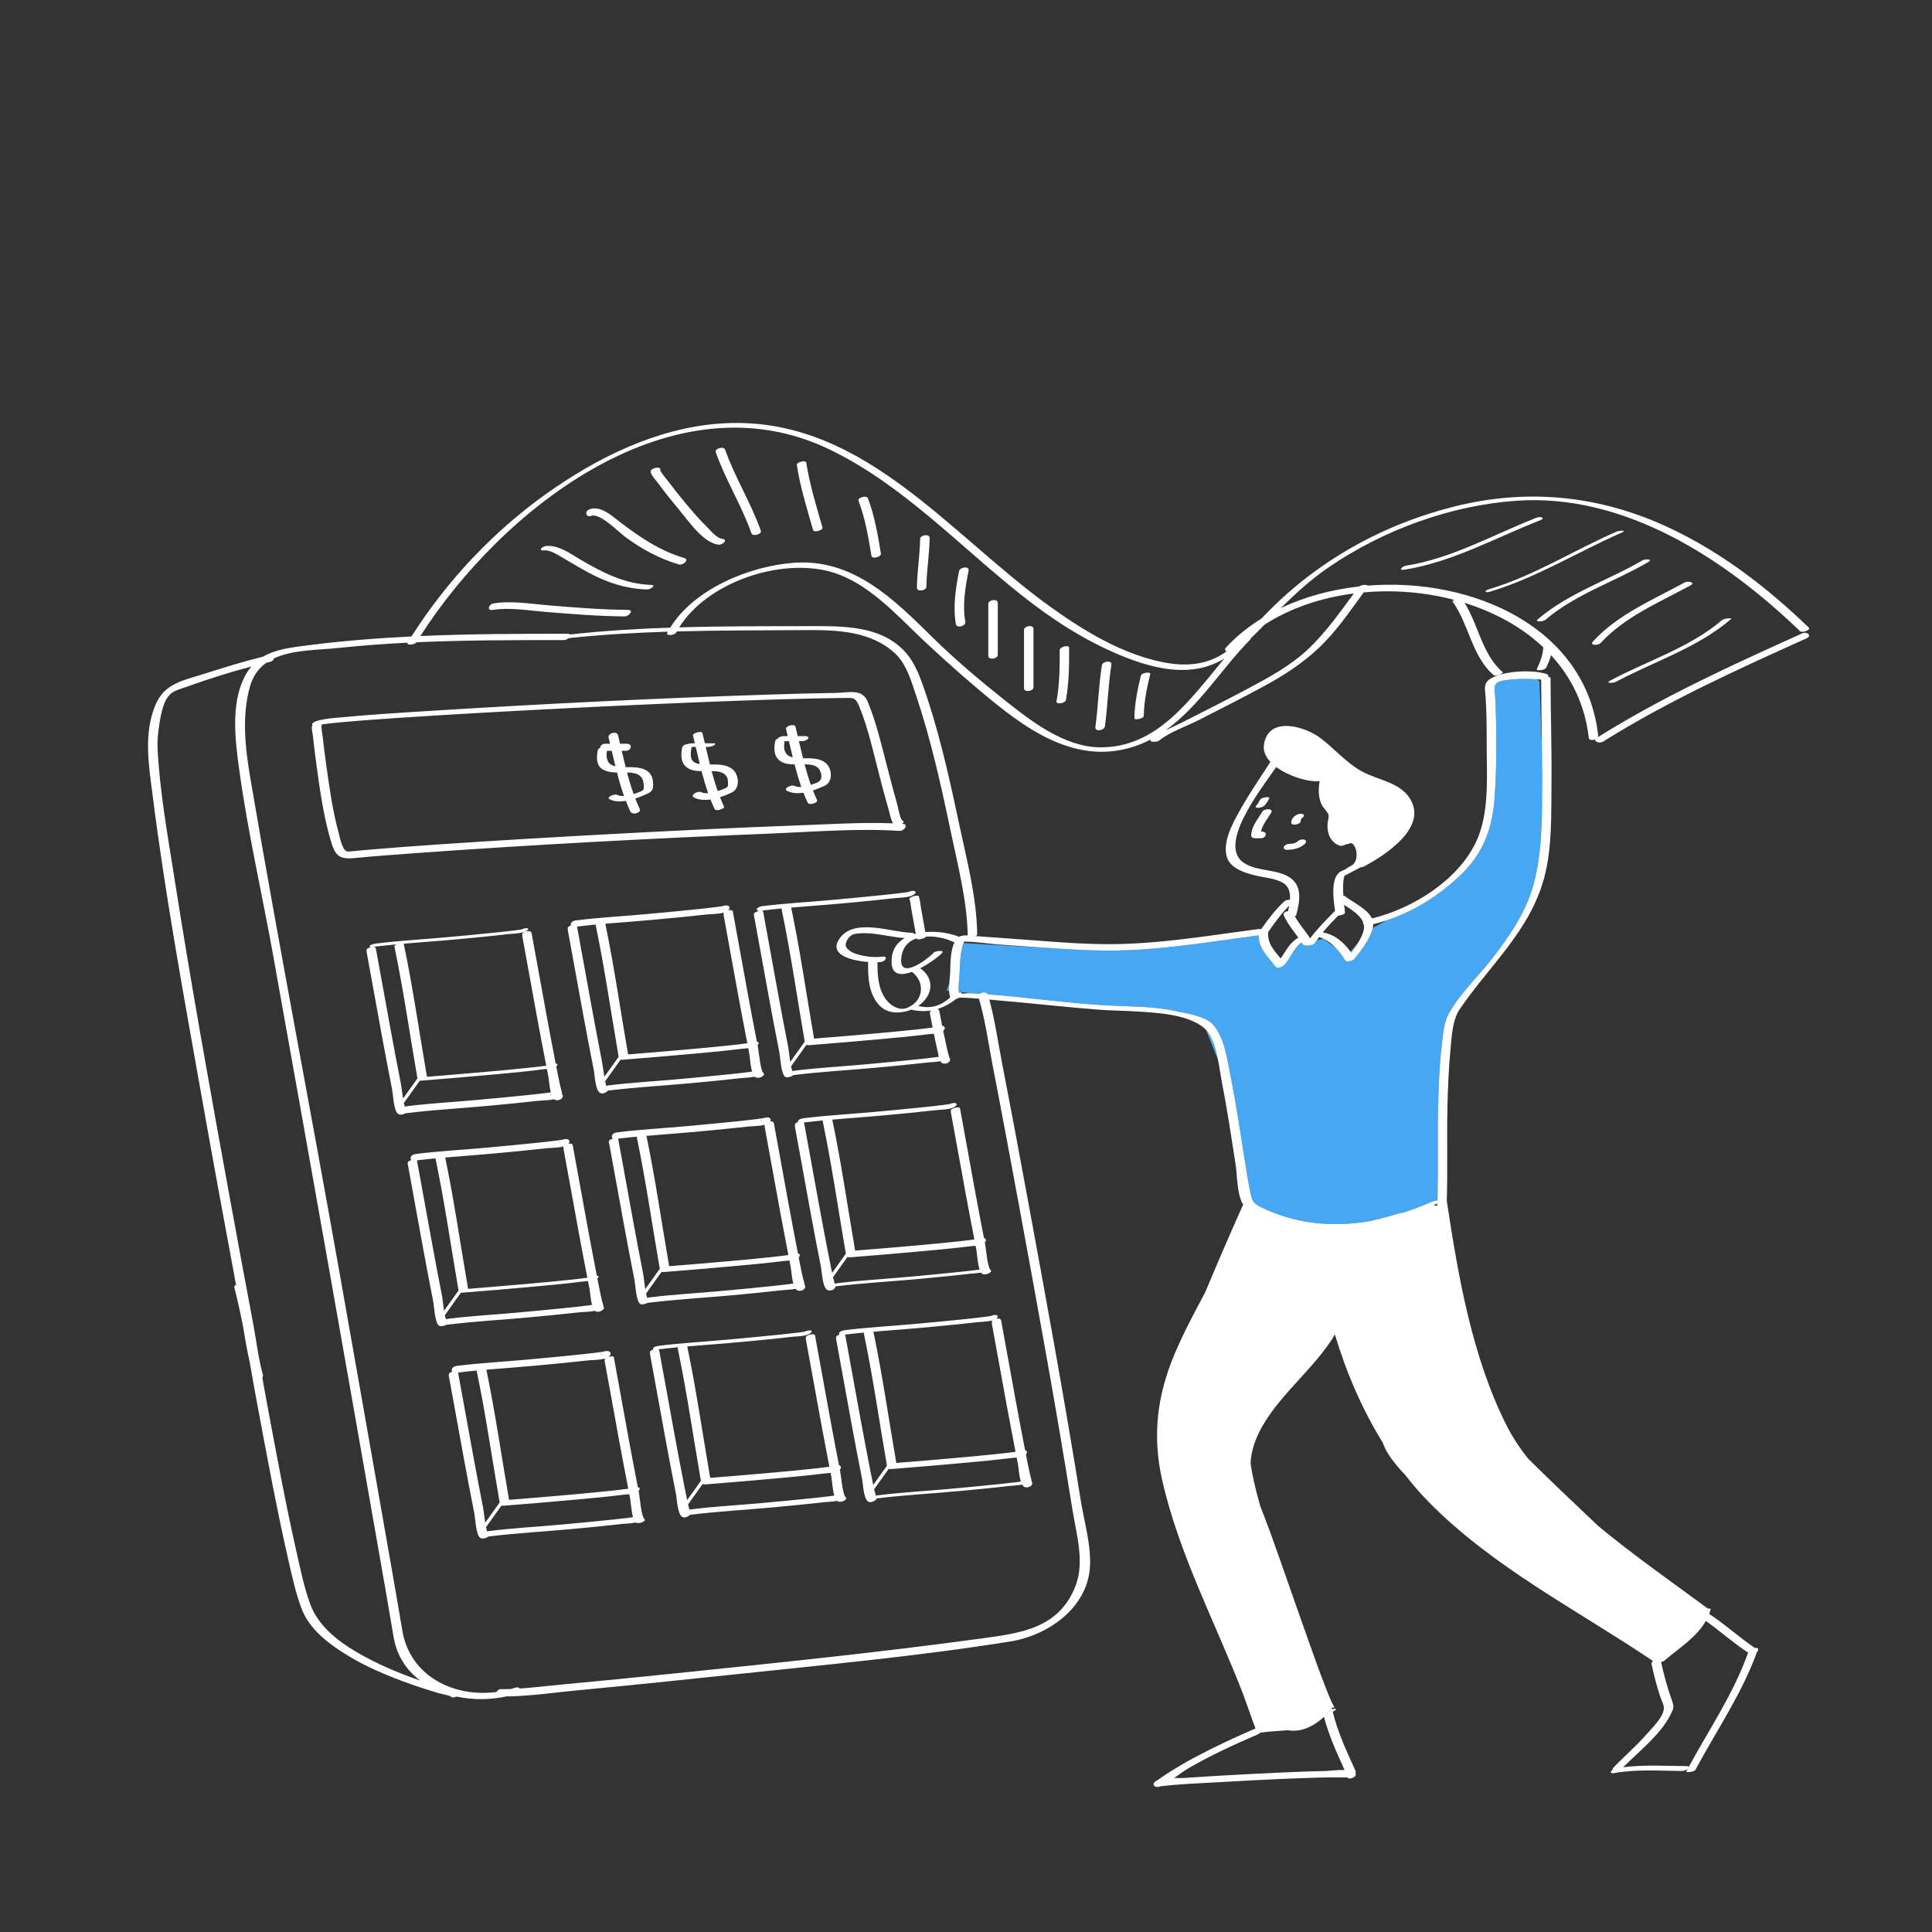<svg xmlns="http://www.w3.org/2000/svg" xmlns:xlink="http://www.w3.org/1999/xlink" id="Layer_1" x="0px" y="0px" width="595.28px" height="595.28px" viewBox="0 0 595.28 595.28" xml:space="preserve"><rect x="0" y="0" width="595.28" height="595.28" fill="#333333" stroke="none"/><path id="color_x5F_2" fill="#46a7f4" d="M441.393,371.275c0.319,0.032,0.958-0.178,1.485-0.443c0,0.011,0,0.022-0.001,0.034 c-0.296,0.119-0.681,0.273-1.128,0.45C441.647,371.303,441.532,371.29,441.393,371.275z M371.561,317.28l3.76,9.401 C374.605,323.061,373.533,319.368,371.561,317.28z M295.444,305.61l4.717,0.496c0.585,0.032,1.171,0.071,1.756,0.108 c0.701-0.561,2.029-0.649,2.43,0.151c12.829,0.956,25.592,2.919,38.442,3.502c6.48,0.294,13.044,0.263,19.418,1.65 c3.447,0.75,9.393,1.534,11.762,4.415c3.481,4.235,4.297,11.215,5.327,16.39c1.645,8.267,2.878,16.604,4.195,24.927 c0.515,3.25,0.997,6.518,1.681,9.738c0.434,2.045,0.598,2.99,1.541,3.825c0.208,0.057,0.352,0.16,0.397,0.313 c0.489,0.348,1.135,0.698,2.03,1.125c10.381,4.952,21.811,5.942,32.954,3.994c4.914-1.104,8.903-2.362,8.903-2.362l1.688-0.355 c2.357-0.776,4.685-1.635,6.979-2.599c1-0.42,2.116-1.04,3.239-1.049c0.26-9.616-0.054-19.251,0.203-28.869 c0.164-6.121,0.362-12.272,1.063-18.359c0.386-3.357,0.573-7.462,2.281-10.469c3.552-6.255,9.266-11.59,13.652-17.277 c5.235-6.788,10.208-14.169,12.451-22.552c2.747-10.265,2.588-21.465,2.599-32.028c0.003-3.188-0.026-6.375-0.063-9.563 l-0.755-20.885c0,0-0.005-0.004-0.772-0.579c-0.071-0.005-0.144-0.011-0.228-0.015c-0.709-0.039-1.418-0.075-2.128-0.084 c-2.263-0.031-4.563-0.012-6.81,0.304c-2.314,0.326-4.067,0.489-3.862,3.049c0.103,1.283,0.178,2.568,0.232,3.854 c0.405,9.687,0.412,19.468-0.24,29.144c-0.646,9.578-3.381,17.254-10.525,24.092c-6.44,6.165-14.244,11.122-22.744,13.937 c-1.76,0.943-3.279,1.749-4.287,2.281c-0.699,3.423-3.646,7.089-5.683,9.625c-0.374,0.465-2.364,1.153-2.764,0.484 c-0.812-1.356-1.803-2.725-2.959-3.923l-3.897-2.834l-1.924,0.481c-0.228,0.322-0.458,0.643-0.674,0.973 c-0.433,0.66-2.675,0.827-2.858,0.574c-0.397,0.003-0.747-0.109-0.909-0.39c-0.06-0.104-0.127-0.202-0.189-0.305h-0.322 c-2.28,1.703-3.254,5.025-5.312,6.985c-0.482,0.459-1.997,1.01-2.515,0.301c-2.34-3.203-5.214-5.554-5.153-9.655 c-0.102,0.031-0.207,0.058-0.317,0.072c-14.346,1.892-28.736,4.333-43.234,4.617c-7.64,0.149-15.264-0.405-22.883-0.905 c-0.042-0.003-0.083-0.006-0.125-0.009C308.912,291.34,297,290.546,297,290.546l-0.575,1.581c-0.614,2.467-0.664,5.192-0.757,7.636 C295.607,301.337,295.162,303.806,295.444,305.61z M418.641,290.177l-2.531,3.037c0.079,0.108,0.155,0.219,0.232,0.328 C417.109,292.534,417.937,291.369,418.641,290.177z M292.424,305.292c-0.032-0.755,0.003-1.556,0.066-2.345l-0.824,2.265 L292.424,305.292z"></path><path id="color_x5F_1" d="M391.685,250.395c-1.122,1.899-2.703,3.649-3.136,5.831c0.076,0,0.152,0,0.229,0 c1.97,0,1.351,2.046-0.277,2.046c-0.556,0-1.111,0-1.667,0c-0.596,0-1.357-0.149-1.326-0.902c0.117-2.837,2.042-4.935,3.418-7.267 C389.545,249.052,392.494,249.024,391.685,250.395z M401.835,258.707c-0.698-0.192-1.532,0.059-2.049,0.549 c-0.63,0.599-1.434,0.721-2.28,0.73c-0.681,0.007-1.527,0.189-1.9,0.836c-0.337,0.584,0.285,1.028,0.831,1.022 c2.113-0.023,4.141-0.438,5.72-1.936C402.627,259.462,402.437,258.873,401.835,258.707z M399.112,254.071 c0.448-0.055,1.622-0.376,1.643-0.999c0.016-0.476,0.159-0.88,0.454-1.042c0.419-0.23,0.854-0.859,0.247-1.159 c-0.641-0.317-1.474-0.056-2.054,0.264c-0.85,0.468-1.513,1.294-1.546,2.291C397.833,254.077,398.617,254.131,399.112,254.071z  M387.694,248.894c0.641-0.035,1.468-0.238,1.932-0.718c0.615-0.635,1.053-1.378,1.446-2.163c0.26-0.518-1.021-0.396-1.183-0.369 c-0.533,0.088-1.415,0.301-1.685,0.841c-0.338,0.675-0.692,1.291-1.221,1.837C386.513,248.808,387.391,248.91,387.694,248.894z  M131.293,219.108c35.295-2.216,70.639-3.971,105.986-5.107c6.802-0.219,13.605-0.419,20.411-0.511 c3.825-0.052,7.962-1.404,9.658,2.683c2.744,6.617,4.335,13.776,6.156,20.685c0.97,3.68,1.91,7.371,2.959,11.029 c0.227,0.791,0.864,4.639,1.66,5.004c0.524,0.241,0.292,0.615-0.201,0.922c0.068,0.004,0.136,0.005,0.203,0.01 c1.959,0.126,0.475,2.275-0.983,2.182c-12.921-0.831-26.155,0.283-39.067,0.803c-36.82,1.483-73.647,3.425-110.402,6.084 c-6.128,0.443-12.259,0.896-18.375,1.48c-4.833,0.461-5.999-0.638-7.41-5.44c-2.15-7.319-3.25-14.982-4.28-22.526 c-0.442-3.23-0.862-6.466-1.199-9.709c-0.089-0.858-0.562-2.467-0.166-3.304c0.001-0.002,0.002-0.003,0.003-0.005 c-0.771-1.708,7.895-2.273,8.492-2.329C113.574,220.226,122.437,219.664,131.293,219.108z M174.571,218.228 c-17.195,0.867-34.389,1.793-51.567,2.952c-5.726,0.386-11.453,0.78-17.168,1.298c-1.841,0.167-3.685,0.334-5.52,0.568 c-0.397,0.051-0.794,0.109-1.191,0.169c0.026,0.157,0.002,0.339-0.099,0.553c-0.063,0.132,0.38,3.094,0.475,3.908 c0.341,2.962,0.714,5.921,1.133,8.873c0.958,6.75,1.919,13.609,3.748,20.189c0.414,1.488,1.122,5.829,3.013,5.639 c2.375-0.239,4.752-0.454,7.13-0.654c6.924-0.582,13.855-1.083,20.788-1.554c18.535-1.261,37.082-2.342,55.633-3.325 c18.402-0.975,36.811-1.877,55.227-2.541c9.606-0.347,19.376-1.008,29.016-0.62c-0.702-1.009-1-2.88-1.246-3.72 c-1.013-3.461-1.92-6.952-2.838-10.439c-1.933-7.338-3.528-15.037-6.443-22.066c-1.148-2.767-2.006-2.424-4.881-2.4 c-2.756,0.023-5.512,0.067-8.268,0.126c-7.376,0.158-14.751,0.388-22.125,0.651C211.109,216.486,192.837,217.307,174.571,218.228z  M149.877,340.773c-8.173,0.757-16.427,1.19-24.573,2.202c-0.147,0.031-0.295,0.049-0.436,0.049 c-0.658,0.439-1.665,0.574-2.265,0.149c-1.302-0.921-1.514-6.128-1.789-7.511c-1.151-5.795-2.237-11.603-3.313-17.413 c-1.559-8.426-3.033-16.869-4.605-25.293c0.064,0.006,0.128,0.013,0.191,0.019c-0.284-0.265-0.196-0.651,0.688-0.993c0,0,0,0,0,0 c0.13-0.051,0.384-0.126,0.667-0.179c-0.333,0.009-0.574-0.039-0.588-0.168c0,0,0-0.001,0-0.002 c-0.065-0.592,1.736-0.873,2.091-0.917c7.227-0.902,14.55-1.282,21.802-1.948c5.147-0.473,10.294-0.948,15.434-1.488 c1.78-0.187,3.561-0.373,5.336-0.596c0.62-0.078,1.244-0.147,1.861-0.249c0.105-0.018,0.193-0.031,0.266-0.043 c0.724-0.334,1.753-0.583,2.028-0.288c0.009,0.01,0.018,0.02,0.027,0.029c0.087,0.05,0.105,0.118,0.055,0.205 c-1.105,1.359-4.559,1.292-6.079,1.472c-5.124,0.605-10.262,1.09-15.398,1.57c-5.618,0.526-11.271,0.906-16.907,1.395 c0.022,0.025,0.041,0.052,0.047,0.084c2.832,13.528,4.772,27.299,7.145,40.917c0.145-0.01,0.33-0.023,0.574-0.043 c1.429-0.115,2.858-0.23,4.288-0.348c4.238-0.348,8.475-0.705,12.711-1.081c4.495-0.399,8.991-0.803,13.479-1.281 c1.827-0.194,3.658-0.376,5.477-0.639c0.071-0.01,0.141-0.023,0.211-0.034c-0.899-4.599-1.77-9.203-2.624-13.81 c-1.621-8.745-3.151-17.507-4.782-26.25c0.05,0.011,0.1,0.021,0.15,0.032c-0.305-0.39-0.218-0.907,0.664-1.248c0,0,0,0,0,0 c0.549-0.212,1.917-0.455,2.083,0.44c1.512,8.105,2.928,16.229,4.428,24.336c0.979,5.288,1.964,10.576,2.998,15.854 c0.158,0.028,0.329,0.061,0.456,0.159c0.09,0.059,0.111,0.137,0.063,0.232c-0.04,0.177-0.17,0.329-0.354,0.463 c0.014,0.07,0.027,0.14,0.041,0.21c0.405,2.051,0.806,4.103,1.259,6.144c0.131,0.59,0.773,2.481,0.386,2.208 c-0.003,0-0.007,0.001-0.011,0.002c0.385,0.225,0.536,0.629,0.119,1.2c-0.007,0.01-0.014,0.019-0.021,0.028 c-0.455,0.622-1.692,0.864-2.328,0.415c-0.032-0.023-0.06-0.056-0.091-0.083c-1.595,0.406-3.666,0.36-4.759,0.483 C160.619,339.77,155.248,340.276,149.877,340.773z M159.935,287.058c-0.082-0.088-0.008-0.21,0.152-0.339 C159.92,286.823,159.825,286.94,159.935,287.058z M169.85,337.083c-0.007-0.023-0.015-0.044-0.022-0.067 c-0.158,0.226-0.185,0.515,0.151,0.875C169.723,337.615,169.712,337.334,169.85,337.083z M123.571,334.173 c0.143,0.717,0.332,2.575,0.615,4.314l4.434-6.208c-2.349-13.529-4.286-27.205-7.098-40.643c-0.05-0.241,0.282-0.483,0.736-0.67 c-2.364,0.218-4.724,0.461-7.076,0.749c-0.061,0.012-0.121,0.023-0.182,0.033c0.389-0.002,0.732,0.096,0.795,0.434 c1.571,8.424,3.043,16.867,4.605,25.293C121.433,323.044,122.467,328.616,123.571,334.173z M147.23,338.886 c5.146-0.472,10.294-0.947,15.434-1.488c1.954-0.206,3.909-0.408,5.857-0.662c0.395-0.052,0.79-0.108,1.184-0.166 c-0.437-1.729-0.56-3.92-0.753-4.887c-0.155-0.772-0.299-1.547-0.452-2.32c-0.806,0.102-1.525,0.15-1.818,0.188 c-4.681,0.612-9.387,1.042-14.088,1.473c-7.685,0.705-15.374,1.356-23.067,1.962c-0.039,0.003-0.11,0.01-0.195,0.013l-4.894,6.852 c0.093,0.434,0.194,0.83,0.304,1.168c0.22-0.093,0.456-0.157,0.686-0.186C132.655,339.932,139.979,339.552,147.23,338.886z  M162.501,405.945c-8.125,0.753-16.329,1.188-24.429,2.186c-0.198,0.05-0.397,0.076-0.586,0.078 c-0.667,0.364-1.773,0.565-2.231,0.241c-1.287-0.911-1.5-6.079-1.773-7.454c-1.151-5.795-2.237-11.603-3.313-17.413 c-1.559-8.426-3.033-16.869-4.605-25.293c0.067,0,0.134,0,0.201-0.001c-0.234-0.163-0.119-0.435,0.734-0.765c0,0,0,0,0,0 c0.051-0.02,0.161-0.055,0.29-0.092c-0.144-0.108-0.244-0.258-0.267-0.464c0-0.001,0-0.001,0-0.002 c-0.097-0.879,0.853-1.313,1.589-1.405c7.227-0.902,14.55-1.282,21.802-1.948c5.146-0.472,10.294-0.947,15.434-1.488 c1.954-0.206,3.909-0.408,5.857-0.662c0.566-0.074,1.133-0.145,1.696-0.237c0.27-0.044,0.406-0.067,0.464-0.073 c0.667-0.272,1.52-0.311,1.935,0.134c0.009,0.01,0.018,0.02,0.027,0.029c0.288,0.309,0.094,0.751-0.125,1.021 c-0.02,0.024-0.046,0.044-0.067,0.067c0.566-0.095,1.23-0.078,1.327,0.44c1.571,8.424,3.043,16.867,4.605,25.293 c0.921,4.97,1.851,9.938,2.823,14.898c0.157,0.028,0.327,0.062,0.453,0.159c0.09,0.059,0.11,0.135,0.062,0.231 c-0.039,0.176-0.169,0.327-0.351,0.461c0.063,0.316,0.121,0.634,0.184,0.951c0.388,1.952,0.77,3.907,1.211,5.848 c0.131,0.577,0.783,2.193,0.314,1.862c-0.031,0.008-0.063,0.017-0.094,0.025c0.413,0.09,0.624,0.321,0.325,0.73 c-0.007,0.009-0.014,0.019-0.021,0.028c-0.445,0.608-1.802,1.166-2.502,0.67c-0.05-0.036-0.095-0.084-0.142-0.128 c-1.61,0.384-3.694,0.346-4.727,0.462C173.243,404.941,167.872,405.447,162.501,405.945z M182.561,402.514 c-0.004-0.011-0.007-0.022-0.011-0.033c-0.142,0.188-0.174,0.421,0.084,0.698C182.427,402.957,182.431,402.727,182.561,402.514z  M172.642,352.54c-0.372-0.398-0.18-0.814,0.241-1.122C172.511,351.646,172.156,352.02,172.642,352.54z M137.178,356.648 c2.78,13.383,4.707,26.997,7.053,40.462c0.145-0.01,0.331-0.023,0.574-0.043c1.429-0.114,2.859-0.23,4.288-0.348 c4.238-0.348,8.475-0.705,12.711-1.081c4.495-0.399,8.991-0.804,13.479-1.281c1.827-0.194,3.659-0.375,5.477-0.638 c0.071-0.01,0.141-0.023,0.211-0.034c-0.899-4.6-1.77-9.205-2.625-13.813c-1.621-8.745-3.151-17.507-4.782-26.25 c0.061,0.008,0.122,0.015,0.183,0.023c-0.12-0.122-0.173-0.263-0.135-0.413c-1.626,0.466-3.857,0.412-4.982,0.539 c-5.36,0.604-10.731,1.11-16.102,1.607C147.427,355.853,142.296,356.21,137.178,356.648z M136.238,399.506 c0.138,0.696,0.303,2.587,0.583,4.358l4.466-6.252c-2.349-13.53-4.286-27.206-7.098-40.644c-0.004-0.021,0.002-0.041,0.004-0.062 c-1.914,0.181-3.823,0.388-5.728,0.619c1.57,8.42,3.042,16.858,4.603,25.281C134.1,388.378,135.134,393.949,136.238,399.506z  M159.941,404.382c5.146-0.473,10.294-0.948,15.434-1.488c1.954-0.205,3.909-0.408,5.857-0.662c0.397-0.052,0.794-0.109,1.19-0.167 c-0.479-1.731-0.601-4.038-0.803-5.048c-0.155-0.773-0.3-1.549-0.452-2.322c-0.807,0.102-1.526,0.15-1.819,0.188 c-4.681,0.611-9.387,1.041-14.088,1.473c-7.685,0.705-15.374,1.355-23.067,1.962c-0.038,0.003-0.109,0.009-0.192,0.013l-4.929,6.9 c0.104,0.481,0.22,0.924,0.352,1.286c0.245-0.097,0.5-0.161,0.714-0.188C145.365,405.427,152.689,405.047,159.941,404.382z  M198.625,468.502c-0.007,0.009-0.014,0.019-0.021,0.028c-0.411,0.562-2.082,1.012-2.681,0.588c-0.005-0.004-0.01-0.011-0.015-0.015 c-1.38,0.319-3.001,0.316-4.03,0.435c-5.247,0.604-10.506,1.101-15.764,1.59c-8.433,0.785-16.948,1.234-25.355,2.269 c-0.115,0.03-0.23,0.052-0.344,0.067c-0.613,0.52-1.876,0.78-2.483,0.35c-1.296-0.917-1.508-6.107-1.782-7.486 c-1.151-5.795-2.237-11.603-3.313-17.413c-1.559-8.426-3.033-16.869-4.605-25.293c0.067,0.004,0.134,0.007,0.201,0.011 c-0.268-0.219-0.174-0.556,0.703-0.895c0.046-0.018,0.119-0.042,0.205-0.068c-0.078-0.1-0.133-0.22-0.15-0.37c0,0,0-0.001,0-0.002 c-0.099-0.898,0.809-1.351,1.578-1.447c7.227-0.902,14.55-1.282,21.802-1.948c5.146-0.472,10.294-0.947,15.434-1.488 c1.954-0.206,3.909-0.408,5.857-0.662c0.566-0.074,1.133-0.145,1.696-0.237c0.321-0.053,0.462-0.078,0.495-0.077 c0.659-0.26,1.49-0.285,1.913,0.168c0.009,0.01,0.018,0.02,0.027,0.029c0.29,0.311,0.111,0.788-0.114,1.064 c-0.121,0.148-0.274,0.276-0.445,0.393c0.537-0.158,1.607-0.391,1.696,0.085c1.571,8.424,3.043,16.867,4.605,25.293 c0.91,4.908,1.828,9.814,2.787,14.713c0.16,0.06,0.313,0.135,0.464,0.251c0.106,0.12,0.143,0.258,0.111,0.415 c-0.049,0.219-0.171,0.405-0.337,0.568c0.049,0.25,0.095,0.501,0.145,0.751c0.268,1.347,0.631,7.143,1.74,7.927 c-0.022,0.005-0.045,0.01-0.068,0.015C198.721,468.19,198.763,468.313,198.625,468.502z M185.312,417.886 c-0.426-0.457-0.159-0.934,0.353-1.254C185.25,416.853,184.734,417.267,185.312,417.886z M149.854,422.025 c2.754,13.264,4.674,26.753,6.991,40.103c6.043-0.48,12.085-0.982,18.124-1.522c4.438-0.397,8.877-0.798,13.307-1.279 c1.689-0.184,3.381-0.362,5.063-0.605c0.078-0.011,0.157-0.022,0.235-0.032c-0.938-4.808-1.845-9.622-2.737-14.439 c-1.559-8.426-3.033-16.869-4.605-25.293c0.067,0,0.135,0,0.202,0c-0.143-0.1-0.157-0.24,0.038-0.407 c-1.634,0.53-3.981,0.465-5.164,0.599c-5.36,0.604-10.731,1.11-16.102,1.607C160.104,421.229,154.973,421.586,149.854,422.025z  M148.905,464.84c0.141,0.708,0.319,2.58,0.601,4.333l4.448-6.228c-2.349-13.529-4.286-27.205-7.098-40.643 c-0.001-0.006,0-0.012,0-0.018c-1.91,0.181-3.815,0.388-5.716,0.618c1.567,8.406,3.036,16.831,4.595,25.238 C146.767,453.711,147.801,459.283,148.905,464.84z M195.055,467.466c-0.545-1.919-0.711-4.823-0.906-5.804 c-0.084-0.426-0.164-0.854-0.248-1.28c-0.817,0.102-1.579,0.138-1.985,0.189c-4.502,0.565-9.022,0.987-13.541,1.401 c-7.685,0.705-15.374,1.356-23.067,1.962c-0.193,0.016-0.52,0.022-0.795-0.052l-4.754,6.656c0.111,0.517,0.234,0.985,0.374,1.359 c0.244-0.091,0.493-0.15,0.69-0.175c7.227-0.902,14.55-1.282,21.802-1.948c5.146-0.472,10.294-0.947,15.434-1.488 c1.954-0.205,3.909-0.408,5.857-0.662C194.296,467.576,194.675,467.521,195.055,467.466z M195.296,468.496 c-0.168-0.18-0.177-0.369-0.088-0.548c-0.003-0.01-0.007-0.02-0.011-0.031C195.096,468.081,195.09,468.274,195.296,468.496z  M230.4,306.14c0.913,4.924,1.834,9.847,2.796,14.761c0.162,0.05,0.315,0.115,0.462,0.228c0.102,0.104,0.135,0.227,0.099,0.368 c-0.047,0.209-0.17,0.386-0.341,0.542c0.053,0.267,0.102,0.534,0.155,0.801c0.277,1.395,0.72,7.167,1.727,7.879 c-0.002,0-0.005,0.001-0.007,0.001c0.173,0.108,0.212,0.284,0.024,0.541c-0.007,0.009-0.014,0.019-0.021,0.028 c-0.519,0.709-1.957,1.065-2.692,0.545c-0.033-0.023-0.063-0.062-0.095-0.091c-1.377,0.303-2.98,0.304-3.975,0.418 c-5.247,0.605-10.506,1.101-15.764,1.59c-8.427,0.785-16.937,1.234-25.338,2.267c-0.047,0.013-0.094,0.022-0.142,0.032 c-0.48,0.621-1.756,1.155-2.478,0.644c-1.429-1.011-1.554-5.494-1.857-7.01c-1.142-5.705-2.212-11.423-3.273-17.144 c-1.621-8.745-3.151-17.507-4.782-26.25c0.059,0.009,0.117,0.018,0.176,0.026c-0.296-0.319-0.21-0.762,0.675-1.105 c0.042-0.017,0.101-0.035,0.158-0.053c-0.024-0.058-0.043-0.12-0.051-0.19c0,0,0-0.001,0-0.002 c-0.095-0.864,0.883-1.286,1.597-1.375c7.227-0.902,14.551-1.282,21.802-1.948c5.147-0.473,10.294-0.948,15.434-1.488 c1.954-0.206,3.91-0.408,5.858-0.662c0.566-0.074,1.133-0.145,1.696-0.237c0.238-0.039,0.37-0.061,0.44-0.07 c0.672-0.281,1.543-0.331,1.954,0.109c0.009,0.009,0.018,0.019,0.027,0.029c0.287,0.307,0.082,0.727-0.133,0.992 c-0.059,0.072-0.128,0.137-0.2,0.201c0.582-0.129,1.369-0.189,1.465,0.329C227.367,289.271,228.838,297.714,230.4,306.14z  M221.972,280.531c-0.335-0.359-0.188-0.734,0.17-1.028C221.811,279.729,221.545,280.073,221.972,280.531z M186.505,284.618 c2.768,13.315,4.692,26.859,7.02,40.26c5.731-0.455,11.461-0.93,17.188-1.439c4.496-0.399,8.992-0.804,13.479-1.281 c1.777-0.189,3.556-0.375,5.327-0.618c0.245-0.034,0.49-0.075,0.735-0.109c-0.942-4.834-1.855-9.673-2.751-14.516 c-1.559-8.426-3.033-16.869-4.605-25.293c0.065,0.006,0.129,0.011,0.194,0.017c-0.142-0.127-0.186-0.285-0.083-0.454 c-1.635,0.485-3.922,0.429-5.054,0.557c-5.36,0.604-10.731,1.11-16.101,1.607C196.753,283.822,191.623,284.179,186.505,284.618z  M185.425,326.769c0.154,0.782,0.458,3.025,0.793,5.004l4.401-6.162c-2.349-13.529-4.286-27.205-7.098-40.643 c-0.006-0.031-0.001-0.061-0.002-0.092c-1.915,0.181-3.826,0.388-5.732,0.619c0.001,0.007,0.006,0.011,0.008,0.018 c1.512,8.105,2.928,16.229,4.428,24.336C183.268,315.493,184.314,321.137,185.425,326.769z M231.879,330.648 c-0.002-0.006-0.004-0.012-0.006-0.018c-0.09,0.149-0.095,0.323,0.087,0.519C231.808,330.986,231.798,330.814,231.879,330.648z  M230.55,322.962c-0.837,0.105-1.61,0.144-1.991,0.191c-4.502,0.564-9.022,0.986-13.541,1.401 c-7.685,0.705-15.375,1.355-23.067,1.962c-0.164,0.013-0.472,0.036-0.742-0.011l-4.741,6.638c0.117,0.59,0.233,1.095,0.346,1.46 c0.248-0.089,0.498-0.147,0.685-0.17c7.227-0.902,14.55-1.282,21.802-1.948c5.146-0.472,10.294-0.947,15.434-1.488 c1.954-0.206,3.909-0.408,5.857-0.662c0.379-0.049,0.757-0.104,1.135-0.159c-0.551-1.933-0.718-4.861-0.914-5.848 C230.725,323.874,230.64,323.417,230.55,322.962z M235.36,344.498c0.669-0.275,1.527-0.318,1.941,0.125 c0.009,0.01,0.018,0.02,0.027,0.029c0.228,0.245,0.148,0.565-0.002,0.823c0.523-0.008,1.033,0.15,1.136,0.704 c1.512,8.105,2.928,16.229,4.428,24.336c0.967,5.228,1.942,10.455,2.962,15.673c0.162,0.059,0.315,0.134,0.467,0.25 c0.106,0.119,0.143,0.256,0.11,0.412c-0.049,0.22-0.172,0.406-0.34,0.569c0.001,0.005,0.002,0.01,0.003,0.015 c0.405,2.051,0.806,4.104,1.259,6.145c0.145,0.652,0.821,2.48,0.375,2.164c-0.005,0.001-0.01,0.002-0.015,0.002 c0.417,0.253,0.591,0.701,0.151,1.304c-0.007,0.009-0.014,0.019-0.021,0.028c-0.487,0.667-1.659,0.874-2.333,0.397 c-0.133-0.094-0.251-0.227-0.363-0.375c-1.366,0.297-2.944,0.299-3.94,0.414c-5.246,0.604-10.505,1.101-15.764,1.59 c-8.43,0.785-16.941,1.233-25.345,2.268c-0.218,0.056-0.438,0.087-0.643,0.092c-0.699,0.373-1.748,0.622-2.203,0.3 c-1.28-0.906-1.495-6.061-1.768-7.434c-1.151-5.795-2.237-11.603-3.313-17.413c-1.559-8.426-3.033-16.869-4.605-25.293 c0.066-0.003,0.131-0.005,0.197-0.008c-0.203-0.131-0.071-0.365,0.757-0.686c0,0,0,0,0,0c0.053-0.021,0.185-0.063,0.352-0.11 c-0.191-0.106-0.322-0.275-0.349-0.518c0-0.001,0-0.001,0-0.002c-0.096-0.875,0.863-1.304,1.592-1.395 c7.227-0.903,14.55-1.283,21.802-1.948c5.147-0.472,10.294-0.948,15.435-1.488c1.954-0.206,3.909-0.408,5.857-0.662 c0.566-0.074,1.133-0.145,1.696-0.237C235.163,344.527,235.297,344.505,235.36,344.498z M234.641,345.871 c-0.355-0.381-0.19-0.78,0.2-1.083C234.488,345.018,234.182,345.379,234.641,345.871z M198.238,392.839 c0.137,0.689,0.292,2.591,0.572,4.374l4.477-6.268c-2.349-13.53-4.286-27.206-7.098-40.644c-0.005-0.024-0.001-0.048-0.003-0.072 c-1.912,0.181-3.82,0.388-5.723,0.619c1.571,8.424,3.042,16.866,4.604,25.292C196.1,381.711,197.134,387.282,198.238,392.839z  M244.57,395.923c-0.002-0.008-0.005-0.015-0.007-0.022c-0.123,0.165-0.146,0.362,0.065,0.588 C244.455,396.303,244.46,396.108,244.57,395.923z M243.235,388.376c-0.819,0.103-1.583,0.139-1.988,0.19 c-4.502,0.565-9.023,0.987-13.541,1.401c-7.684,0.705-15.374,1.356-23.067,1.962c-0.19,0.015-0.517,0.023-0.792-0.049l-4.786,6.7 c0.111,0.511,0.237,0.975,0.382,1.35c0.256-0.096,0.518-0.158,0.717-0.183c7.227-0.902,14.55-1.282,21.802-1.948 c5.147-0.473,10.294-0.948,15.434-1.488c1.954-0.206,3.909-0.408,5.857-0.662c0.394-0.051,0.788-0.108,1.182-0.165 c-0.487-1.771-0.615-4.125-0.817-5.134C243.488,389.693,243.365,389.034,243.235,388.376z M235.542,346.579 c-1.622,0.444-3.809,0.392-4.915,0.517c-5.36,0.604-10.731,1.11-16.102,1.608c-5.101,0.473-10.231,0.829-15.349,1.268 c2.76,13.282,4.682,26.792,7.001,40.161c6.044-0.479,12.086-0.981,18.125-1.522c4.438-0.397,8.877-0.798,13.307-1.279 c1.689-0.184,3.381-0.362,5.063-0.605c0.078-0.011,0.157-0.021,0.236-0.032c-0.876-4.491-1.728-8.988-2.562-13.487 c-1.621-8.745-3.151-17.507-4.782-26.25c0.045,0.011,0.09,0.022,0.135,0.034C235.607,346.861,235.552,346.721,235.542,346.579z  M260.646,461.917c-0.007,0.01-0.014,0.019-0.021,0.028c-0.507,0.694-1.97,1.06-2.691,0.55c-0.022-0.016-0.042-0.043-0.064-0.062 c-1.375,0.31-2.979,0.31-3.995,0.426c-5.247,0.604-10.506,1.101-15.764,1.59c-8.431,0.785-16.944,1.233-25.35,2.268 c-0.063,0.016-0.125,0.029-0.189,0.041c-0.505,0.589-1.741,1.08-2.431,0.592c-1.432-1.013-1.551-5.482-1.855-7 c-1.142-5.705-2.212-11.423-3.273-17.144c-1.621-8.745-3.151-17.507-4.782-26.25c0.06,0.008,0.119,0.017,0.178,0.025 c-0.294-0.31-0.208-0.744,0.677-1.086c0,0,0,0,0,0c0.065-0.025,0.156-0.054,0.256-0.083c-0.089-0.042-0.146-0.1-0.154-0.178 c0,0,0-0.001,0-0.002c-0.064-0.586,1.33-0.909,1.709-0.957c7.028-0.877,14.146-1.259,21.198-1.904 c5.205-0.476,10.409-0.955,15.608-1.494c2.097-0.218,4.197-0.428,6.288-0.7c0.566-0.074,1.133-0.144,1.696-0.236 c0.109-0.018,0.198-0.032,0.273-0.044c0.718-0.335,1.738-0.543,2.04-0.219c0.009,0.01,0.018,0.02,0.027,0.029 c0.148,0.159,0.078,0.258-0.046,0.411c-1.057,1.299-4.512,1.205-5.948,1.375c-5.124,0.605-10.262,1.09-15.398,1.571 c-5.342,0.5-11.278,0.917-16.882,1.399c2.802,13.389,4.735,27.014,7.073,40.495c5.725-0.455,11.449-0.93,17.169-1.438 c4.496-0.399,8.992-0.804,13.48-1.281c1.777-0.189,3.556-0.375,5.327-0.618c0.25-0.034,0.499-0.076,0.748-0.111 c-0.929-4.771-1.831-9.548-2.715-14.327c-1.559-8.426-3.033-16.869-4.605-25.293c0.065,0.005,0.131,0.01,0.197,0.015 c-0.278-0.243-0.188-0.605,0.694-0.946c0.366-0.142,1.875-0.559,2.007,0.155c1.571,8.424,3.043,16.867,4.605,25.293 c0.904,4.878,1.817,9.755,2.77,14.624c0.097,0.035,0.19,0.077,0.272,0.141c0.204,0.156,0.393,0.356,0.329,0.643 c-0.052,0.231-0.171,0.427-0.334,0.598c0.046,0.231,0.088,0.463,0.134,0.694c0.276,1.39,0.711,7.164,1.729,7.884 c-0.004,0.001-0.009,0.002-0.014,0.002C260.789,461.497,260.829,461.667,260.646,461.917z M247.275,411.083 c-0.112-0.121-0.054-0.268,0.103-0.417C247.216,410.789,247.134,410.931,247.275,411.083z M210.905,458.173 c0.267,1.343,0.539,2.686,0.821,4.026l4.228-5.92c-2.349-13.529-4.286-27.205-7.098-40.643c-0.039-0.187,0-0.361,0.084-0.52 c-2.147,0.199-4.211,0.414-6.15,0.651c0.173,0.077,0.301,0.206,0.34,0.415c1.571,8.424,3.043,16.867,4.605,25.293 C208.767,447.044,209.801,452.616,210.905,458.173z M257.054,460.812c-0.544-1.932-0.71-4.834-0.905-5.816 c-0.078-0.392-0.15-0.785-0.228-1.176c-0.793,0.099-1.542,0.133-1.978,0.188c-4.502,0.564-9.023,0.986-13.541,1.401 c-7.685,0.705-15.374,1.356-23.067,1.962c-0.227,0.018-0.575,0.001-0.855-0.108l-4.471,6.26c0.037,0.166,0.069,0.333,0.107,0.499 c0.06,0.265,0.221,0.721,0.341,1.121c0.132-0.034,0.259-0.06,0.368-0.074c7.227-0.903,14.55-1.283,21.802-1.948 c5.146-0.472,10.294-0.947,15.434-1.488c1.954-0.206,3.909-0.408,5.857-0.662C256.297,460.92,256.675,460.865,257.054,460.812z  M257.207,461.295c-0.003-0.009-0.006-0.017-0.01-0.026c-0.095,0.159-0.099,0.345,0.099,0.557 C257.134,461.652,257.123,461.47,257.207,461.295z M244.896,346.956c0.053,0.01,0.105,0.021,0.158,0.03 c-0.303-0.37-0.216-0.867,0.667-1.208h0c0.046-0.018,0.107-0.037,0.166-0.055c-0.013-0.028-0.028-0.056-0.032-0.089 c0,0,0-0.001,0-0.002c-0.075-0.684,1.201-1.018,1.677-1.077c7.227-0.903,14.55-1.283,21.802-1.948 c5.147-0.473,10.294-0.948,15.435-1.488c1.954-0.205,3.909-0.408,5.857-0.662c0.566-0.074,1.133-0.145,1.696-0.237 c0.127-0.021,0.222-0.037,0.303-0.05c0.708-0.328,1.697-0.487,2.033-0.126c0.009,0.01,0.018,0.02,0.027,0.029 c0.153,0.165,0.113,0.343-0.021,0.508c-1.137,1.397-4.618,1.28-6.165,1.458c-5.247,0.604-10.506,1.101-15.764,1.59 c-5.414,0.504-10.862,0.869-16.293,1.34c2.788,13.347,4.718,26.926,7.046,40.363c5.725-0.454,11.448-0.929,17.167-1.437 c4.496-0.399,8.992-0.804,13.48-1.281c1.777-0.189,3.556-0.375,5.327-0.618c0.25-0.034,0.501-0.065,0.752-0.099 c-0.929-4.768-1.829-9.54-2.713-14.315c-1.559-8.426-3.033-16.869-4.605-25.293c0.068,0.002,0.136,0.004,0.203,0.005 c-0.255-0.193-0.154-0.5,0.714-0.835h0c0.303-0.117,1.862-0.577,1.98,0.054c1.572,8.424,3.043,16.867,4.605,25.293 c0.903,4.873,1.815,9.745,2.767,14.609c0.096,0.036,0.189,0.079,0.271,0.143c0.206,0.158,0.398,0.374,0.334,0.662 c-0.052,0.234-0.171,0.432-0.333,0.605c0.045,0.227,0.086,0.454,0.131,0.68c0.271,1.361,0.659,7.15,1.736,7.912 c-0.017,0.003-0.033,0.007-0.049,0.011c0.153,0.085,0.195,0.224,0.041,0.436c-0.007,0.009-0.014,0.019-0.021,0.028 c-0.445,0.608-2.042,1.029-2.685,0.575c-0.118-0.083-0.224-0.212-0.324-0.36c-1.306,0.235-2.747,0.267-3.592,0.367 c-5.124,0.605-10.262,1.09-15.398,1.57c-8.604,0.805-17.289,1.271-25.87,2.308c-0.001,0.174-0.067,0.375-0.238,0.609 c-0.007,0.009-0.014,0.019-0.021,0.029c-0.439,0.601-1.708,0.859-2.326,0.422c-1.441-1.02-1.568-5.544-1.872-7.062 c-1.142-5.705-2.212-11.423-3.273-17.144C248.058,364.461,246.528,355.699,244.896,346.956z M291.949,341.116 c-0.157-0.168-0.108-0.358,0.061-0.539C291.837,340.728,291.756,340.909,291.949,341.116z M301.957,391.514 c-0.002-0.006-0.005-0.013-0.007-0.02c-0.068,0.074-0.088,0.151-0.016,0.229C301.88,391.666,301.897,391.593,301.957,391.514z  M262.007,387.393c-0.235,0.019-0.588-0.004-0.869-0.123l-4.467,6.253c0.004,0.018,0.008,0.037,0.012,0.055 c0.087,0.393,0.411,1.432,0.482,1.946c0.343-0.079,0.655-0.126,0.78-0.142c7.227-0.902,14.551-1.282,21.802-1.948 c5.147-0.473,10.294-0.948,15.434-1.488c1.78-0.187,3.561-0.374,5.336-0.596c0.438-0.055,0.876-0.115,1.314-0.175 c-0.637-1.898-0.811-5.134-1.019-6.181c-0.076-0.384-0.147-0.769-0.223-1.152c-0.789,0.098-1.534,0.132-1.976,0.188 c-4.502,0.565-9.023,0.987-13.541,1.401C277.39,386.136,269.7,386.787,262.007,387.393z M253.547,345.23 c-1.973,0.188-3.942,0.398-5.907,0.637c0.072,0.083,0.129,0.182,0.154,0.312c1.512,8.105,2.928,16.229,4.428,24.336 c1.044,5.644,2.091,11.288,3.202,16.919c0.313,1.589,0.632,3.177,0.967,4.762l4.227-5.919c-2.349-13.529-4.286-27.205-7.098-40.643 C253.491,345.492,253.506,345.357,253.547,345.23z M305.295,405.48c0.706-0.326,1.686-0.476,2.027-0.109 c0.009,0.01,0.019,0.02,0.027,0.029c0.154,0.166,0.12,0.358-0.016,0.525c-0.123,0.151-0.284,0.276-0.454,0.395 c0.62-0.128,1.458-0.135,1.582,0.526c1.512,8.105,2.928,16.229,4.428,24.336c0.964,5.211,1.936,10.421,2.953,15.622 c0.099,0.032,0.195,0.072,0.274,0.133c0.197,0.151,0.378,0.31,0.315,0.592c-0.05,0.225-0.172,0.415-0.338,0.582 c0.404,2.048,0.804,4.097,1.256,6.135c0.123,0.553,0.741,2.481,0.394,2.235c-0.002,0-0.003,0-0.005,0.001 c0.363,0.208,0.498,0.587,0.096,1.136c-0.007,0.01-0.014,0.019-0.021,0.028c-0.434,0.593-1.713,0.859-2.325,0.425 c-0.205-0.145-0.38-0.366-0.536-0.634c-1.311,0.239-2.76,0.27-3.609,0.371c-5.124,0.605-10.262,1.09-15.398,1.571 c-8.593,0.804-17.267,1.27-25.837,2.303c-0.013,0.08-0.045,0.167-0.12,0.27c-0.007,0.009-0.014,0.019-0.021,0.028 c-0.429,0.588-1.827,1.147-2.502,0.67c-1.422-1.004-1.543-5.451-1.846-6.966c-1.142-5.705-2.212-11.424-3.273-17.144 c-1.621-8.745-3.151-17.507-4.782-26.25c0.063,0.007,0.126,0.014,0.188,0.021c-0.288-0.277-0.202-0.676,0.684-1.019c0,0,0,0,0,0 c0.059-0.023,0.144-0.05,0.24-0.078c-0.088-0.061-0.144-0.142-0.155-0.246c0-0.001,0-0.001,0-0.002 c-0.077-0.7,1.178-1.038,1.671-1.099c7.227-0.903,14.55-1.283,21.802-1.948c5.146-0.472,10.294-0.948,15.434-1.488 c1.954-0.206,3.909-0.408,5.857-0.662c0.566-0.074,1.133-0.145,1.696-0.237C305.115,405.51,305.213,405.494,305.295,405.48z  M304.618,406.455c-0.165-0.177-0.118-0.375,0.055-0.562C304.497,406.049,304.416,406.238,304.618,406.455z M268.237,453.505 c0.267,1.342,0.539,2.685,0.821,4.025l4.228-5.92c-2.349-13.529-4.285-27.205-7.098-40.643c-0.028-0.135-0.01-0.262,0.036-0.383 c-1.987,0.189-3.97,0.401-5.948,0.642c0.089,0.07,0.162,0.157,0.186,0.286c1.571,8.424,3.043,16.868,4.605,25.293 C266.099,442.377,267.133,447.948,268.237,453.505z M314.655,456.808c-0.002-0.005-0.004-0.009-0.006-0.014 c-0.095,0.083-0.131,0.172-0.048,0.262C314.538,456.989,314.568,456.902,314.655,456.808z M313.243,449.087 c-0.81,0.101-1.567,0.137-1.985,0.189c-4.502,0.565-9.023,0.987-13.541,1.401c-7.685,0.705-15.375,1.356-23.067,1.961 c-0.206,0.017-0.541,0.015-0.819-0.072l-4.491,6.288c0.037,0.166,0.069,0.333,0.107,0.499c0.074,0.327,0.327,1.036,0.429,1.495 c0.325-0.072,0.615-0.117,0.736-0.132c7.227-0.903,14.55-1.283,21.802-1.948c5.147-0.472,10.294-0.948,15.435-1.488 c1.78-0.187,3.56-0.374,5.336-0.596c0.455-0.057,0.909-0.118,1.363-0.182c-0.583-1.777-0.712-4.396-0.929-5.484 C313.49,450.374,313.37,449.73,313.243,449.087z M305.791,406.815c-1.508,0.462-3.523,0.452-4.62,0.578 c-5.247,0.604-10.506,1.101-15.764,1.59c-5.415,0.504-10.863,0.87-16.295,1.34c2.792,13.368,4.723,26.971,7.057,40.429 c6.042-0.479,12.083-0.981,18.12-1.521c4.438-0.397,8.877-0.798,13.307-1.279c1.689-0.183,3.381-0.362,5.063-0.605 c0.079-0.012,0.159-0.022,0.239-0.033c-0.874-4.477-1.721-8.958-2.553-13.442c-1.621-8.745-3.151-17.507-4.782-26.25 c0.053,0.01,0.106,0.02,0.16,0.03C305.517,407.403,305.498,407.096,305.791,406.815z M556.594,196.697 c-21.351,9.614-42.799,19.363-62.679,31.815c-0.947,0.593-2.836,0.07-2.372-0.739c-0.82,0.397-1.929,0.345-2.021-0.47 c-1.153-10.173-5.394-18.664-11.631-25.439c-0.364,1.327-0.884,2.616-1.479,3.841c-0.412,0.847-3.229,1.133-2.883,0.42 c0.996-2.049,1.885-4.375,1.982-6.679c-6.615-6.261-15.048-10.842-24.272-13.704c4.341,6.837,5.431,15.948,11.764,21.354 c0.387,0.33-2.16,1.459-2.735,0.968c-6.805-5.809-7.633-15.742-12.747-22.761c-0.063-0.087,0.188-0.28,0.566-0.472 c-8.986-2.366-18.588-3.145-27.906-2.308c-4.259,5.813-8.375,11.891-13.589,16.881c-5.229,5.004-11.197,8.817-17.544,12.241 c-6.553,3.534-13.187,6.915-19.828,10.282c-3.805,1.929-8.738,3.57-12.081,6.259c-0.722,0.581-3.336,0.524-2.518-0.374 c-1.849,0.968-3.8,1.786-5.875,2.417c-18.157,5.518-33.507-6.226-46.736-17.364c-7.505-6.319-14.662-12.764-21.685-19.617 c-7.07-6.9-15.058-14.668-24.917-17.218c-15.339-3.967-37.372,3.327-46.138,17.271c13.704-0.401,27.43-0.355,41.133-0.381 c8.221-0.016,18.121-0.022,25.137,4.979c4.612,3.287,6.695,7.351,8.555,12.521c4.975,13.831,8.224,28.366,11.264,42.723 c2.376,11.221,5.593,23.175,5.723,34.717c0.002,0.216-0.181,0.406-0.456,0.562c4.233,0.318,8.466,0.629,12.701,0.925 c9.066,0.632,18.2,1.506,27.294,1.565c15.814,0.104,31.527-2.604,47.158-4.664c0.347-0.046,0.607-0.018,0.799,0.057 c2.172-3.081,4.421-6.103,7.222-8.653c0.317-0.289,1.04-0.444,1.651-0.432c0.134-2.081-0.267-4.095-2.084-5.17 c-2.041-1.208-4.422-1.479-6.712-1.92c-3.492-0.672-9.612-2.082-10.693-6.222c-1.26-4.827,1.999-10.519,4.261-14.561 c2.817-5.035,6.105-9.746,9.2-14.604c-1.446-1.55-2.274-3.342-1.981-5.308c1.335-8.954,12.516-5.648,17.187-2.191 c4.423,3.273,8.142,7.777,12.996,10.436c4.941,2.707,11.69,3.314,14.84,8.431c5.566,9.044-8.017,17.565-14.264,20.9 c-0.248,0.132-0.608,0.198-0.974,0.208l-4.986,2.649c-0.475,1.412-0.477,3.823-0.338,6.091c0.177,0.008,0.328,0.043,0.429,0.123 c2.171,1.714,7,3.918,8.393,6.904c12.579-3.078,26.343-11.662,32.025-23.483c4.271-8.884,3.319-20.519,3.322-30.129 c0.001-4.916,0-9.857-0.343-14.763c-0.163-2.326-0.766-4.096,1.497-5.487c3.987-2.453,12.826-2.879,17.271-1.472 c0.373,0.118,0.619,0.343,0.6,0.75c0,0.013-0.001,0.025-0.001,0.038c-0.003,0.071-0.018,0.138-0.041,0.204 c0.401-0.012,0.696,0.055,0.697,0.217c0.021,10.872,0.396,21.745,0.285,32.617c-0.096,9.462,0.232,19.704-2.235,28.924 c-4.406,16.463-16.835,27.005-26.068,40.598c-2.184,3.216-2.407,8.111-2.77,11.822c-0.603,6.171-0.856,12.375-0.99,18.572 c-0.206,9.534,0.097,19.09-0.199,28.621c3.516,23.178,7.78,48.09,18.429,69.189c1.837,3.641,4.084,7.013,6.601,10.189 c6.329,6.274,14.716,14.26,21.687,20.832c10.834,8.976,22.386,17.032,33.703,25.379c0.551-0.025,0.977,0.096,0.878,0.42 c-0.13,0.429-0.279,0.843-0.438,1.248c4.916,3.211,9.235,7.225,14.103,10.502c0.583-0.055,1.061,0.004,0.991,0.205 c-0.043,0.125-0.092,0.248-0.136,0.372c0.023,0.015,0.046,0.032,0.069,0.047c0.167,0.107,0.025,0.3-0.267,0.496 c-4.674,12.99-12.535,24.302-19,36.419c-0.378,0.708-3.026,0.861-2.852,0.535c0.158-0.297,0.321-0.591,0.481-0.887 c-0.421,0.361-1.158,0.708-1.637,0.705c-7-0.042-14.036-0.598-20.97,0.64c-1.45,0.259-1.257-0.488-0.549-1.013 c-0.063-0.165-0.003-0.381,0.262-0.659c3.363-3.532,7.103-6.726,10.32-10.395c1.526-1.74,4.733-4.877,5.188-7.459 c0.229-1.298-0.674-2.792-1.079-3.979c-1.133-3.331-1.964-6.729-2.706-10.167c-0.073-0.338,0.145-0.641,0.487-0.87 c-0.063-0.023-0.122-0.051-0.174-0.086c-23.265-15.659-49.309-28.837-69.118-49.062c-2.497-2.549-4.85-5.294-7.087-8.166 c-3.247-3.434-5.673-6.63-6.632-9.234c-0.076-0.207-0.157-0.422-0.236-0.633c-6.399-10.34-11.355-21.852-14.776-33.385 c-6.217,10.315-16.196,17.665-22.252,28.036c-2.108,3.609-3.549,7.557-3.756,11.636c0.456,3.197,1.364,7.496,3.017,13.24 c1.019,2.702,2.11,5.384,3.075,8.071c4.157,11.579,8.139,23.219,12.277,34.805c1.614,4.518,3.218,9.045,4.989,13.504 c0.585,1.472,1.159,2.959,1.855,4.383c1.007,2.06,0.902,0.853-0.41,1.417c0.166,0.041,0.28,0.114,0.306,0.233 c0.005,0.021,0.011,0.042,0.016,0.063c0.781-0.117,1.508-0.096,1.176,0.198c-0.336,0.298-0.661,0.49-0.976,0.609 c1.549,6.454,4.412,12.424,7.117,18.463c0.05,0.111-0.025,0.238-0.174,0.365c0.016,0.024,0.043,0.044,0.057,0.069 c0.666,1.299-2.115,2.311-2.662,1.242c0.127,0.248-3.722,0.077-4.76,0.092c-3.26,0.047-6.519,0.149-9.777,0.273 c-8.473,0.323-16.943,0.749-25.409,1.247c-5.769,0.339-11.598,0.537-17.34,1.225c-0.025,0.003-0.064,0.006-0.113,0.008 c-0.542,0.245-1.306,0.326-1.823-0.028c-0.448-0.308-0.408-0.804-0.074-1.185c0.246-0.281,0.601-0.498,1.018-0.674 c0.136-0.107,0.278-0.216,0.449-0.335c1.204-0.839,2.411-1.671,3.659-2.443c2.346-1.45,4.723-2.853,7.156-4.152 c5.997-3.203,12.146-6.081,18.386-8.773c0.172-0.074,0.347-0.118,0.518-0.139c-0.002-0.006-0.006-0.01-0.008-0.016 c-0.155-0.471-0.324-0.937-0.483-1.406c-0.021-0.006-0.042-0.012-0.042-0.012l-3.341-9.318 c-8.458-21.895-19.695-42.865-24.903-65.862c-3.077-13.587-1.593-26.094,3.879-38.967c2.729-6.421,5.995-12.589,9.304-18.735 c6.235-14.912,11.727-27.117,11.727-27.117s0.06,0.021,0.151,0.052c-1.995-2.649-1.989-9.667-2.414-12.349 c-1.313-8.293-2.506-16.615-4.145-24.853c-0.379-1.906-0.723-4.622-1.269-7.386c-0.715-3.62-1.788-7.313-3.76-9.401 c-0.177-0.187-0.354-0.373-0.545-0.532c-5.004-4.176-14.157-4.686-20.373-5.078c-4.168-0.263-8.347-0.274-12.51-0.603 c-8.048-0.635-16.079-1.487-24.115-2.249c-3.063-0.291-6.127-0.573-9.193-0.833c1.698,6.168,2.6,12.675,3.811,18.925 c2.662,13.731,5.235,27.479,7.774,41.234c5.78,31.305,11.537,62.632,16.576,94.067c1.053,6.569,3.391,14.379,2.809,21.096 c-1.08,12.463-13.159,20.642-24.499,22.458c-28.545,4.57-57.476,7.227-86.211,10.276c-15.623,1.658-31.251,3.271-46.893,4.749 c-7.313,0.691-14.835,1.826-22.223,1.907c-4.89,1.073-10.233,1.115-15.247,0.048c-0.289,0.109-0.541,0.18-0.614,0.195 c-0.011,0.002-0.022,0.004-0.033,0.006c-0.731,0.143-1.036,0.028-1.07-0.187c-0.008,0.006-0.017,0.013-0.025,0.02 c-0.537-0.429-2.988-0.841-3.959-1.131c-2.81-0.841-5.609-1.727-8.373-2.711c-7.063-2.515-14.126-5.416-20.481-9.44 c-5.401-3.42-10.987-7.755-13.287-13.958c-1.763-4.753-2.873-9.773-3.997-14.706c-3.683-16.171-6.681-32.498-9.732-48.797 c-0.768-4.102-1.483-8.231-2.214-12.361c-0.831-3.69-1.485-7.459-2.093-11.229c-0.792-3.965-1.652-7.911-2.659-11.81 c-0.072-0.28,0.168-0.547,0.538-0.755c-3.715-19.909-7.362-39.83-10.904-59.769c-5.37-30.227-10.934-60.513-14.784-90.979 c-1.176-9.307-2.91-19.182,0.957-28.154c2.773-6.434,8.617-7.371,14.926-9.368c5.996-1.897,12.054-3.793,18.172-5.296 c3.849-2.264,8.635-2.827,13.732-3.481c10.634-1.365,21.287-2.204,31.955-2.726c10.827-17.031,25.1-32.252,41.534-43.954 c15.587-11.098,33.851-20.158,53.213-21.627c43.284-3.285,70.074,33.317,101.782,56.2c10.433,7.529,22.551,14.936,35.385,17.379 c6.87,1.308,13.483,0.793,19.236-3.407c-0.492-0.21-0.71-0.629-0.171-1.212c3.173-3.427,6.872-6.391,10.948-8.905 c0.288-0.302,0.575-0.604,0.864-0.905c15.845-16.548,36.027-27.906,58.262-33.542c22.932-5.812,45.395-3.488,66.842,6.656 c16.049,7.591,29.916,18.321,42.647,30.576c0.714,0.687-2.007,1.768-2.699,1.102c-23.045-22.183-53.9-42.5-87.325-40.184 c-20.333,1.409-41.012,8.978-57.823,20.452c-5.463,3.729-10.202,8.049-14.806,12.611c7.363-3.489,15.615-5.708,24.129-6.656 c0.651-0.493,2.229-0.656,2.591-0.25c32.255-2.601,67.261,12.818,71.032,46.087c0.027,0.24-0.04,0.458-0.163,0.65 c20.029-12.517,41.593-22.364,63.092-32.044C556.781,194.488,558.413,195.877,556.594,196.697z M129.458,517.809 c-4.174-3.14-7.228-7.608-8.202-13.507c-1.401-8.489-2.91-16.96-4.392-25.436c-10.75-61.484-21.662-122.941-32.679-184.378 c-3.4-18.958-7.816-38.017-10.442-57.098c-1.236-8.987-2.69-20.092,1.472-28.586c0.658-1.343,1.418-2.47,2.253-3.446 c-6.619,1.748-13.21,3.829-19.601,6.132c-1.605,0.579-3.812,1.112-5.179,2.203c-2.699,2.155-3.447,8.312-3.859,11.392 c-0.253,1.896-0.368,3.656-0.273,5.563c0.662,13.288,3.089,26.595,5.152,39.716c5.173,32.91,11.058,65.709,17.057,98.477 c2.384,13.024,4.797,26.042,7.253,39.053c0.992,5.251,1.586,10.821,3.064,15.965c-0.031-0.016-0.062-0.032-0.093-0.048 c0.038,0.225-0.018,0.479-0.159,0.714c0.398,2.25,0.8,4.497,1.219,6.734c2.996,15.996,5.913,32.03,9.528,47.9 c1.156,5.075,2.23,10.289,4.044,15.182c2.438,6.572,8.311,11.194,14.181,14.646C116.001,512.629,122.665,515.456,129.458,517.809z  M441.749,371.316c0.616,0.082,0.569,0.155,0.227,0.256l0.887-0.187c0.006-0.173,0.008-0.346,0.014-0.519 c0-0.012,0-0.023,0.001-0.034c-0.526,0.266-1.166,0.476-1.485,0.443C441.532,371.29,441.647,371.303,441.749,371.316z  M407.943,528.999c-2.092,1.923-5.892,4.657-10.28,4.218c-0.289-0.029-0.569-0.061-0.851-0.092c-2.747,0.24-5.618,0.3-8.521,0.742 c-0.122,0.179-0.344,0.354-0.695,0.505c-7.211,3.111-14.402,6.398-21.204,10.337c-1.545,0.895-3.078,2.037-4.627,3.124 c1.247-0.006,2.384,0.03,3.083-0.019c7.276-0.503,14.559-0.916,21.842-1.281c7.285-0.366,14.576-0.723,21.87-0.868 c0.771-0.015,3.455-0.353,5.721-0.307C411.866,540.012,409.415,534.686,407.943,528.999z M525.59,499.433 c-2.949,5.167-8.276,8.378-12.821,12.276c-0.172,0.148-0.554,0.275-0.97,0.355c0.874,4.013,1.935,7.914,3.317,11.78 c0.379,1.06,0.701,2.042,0.241,3.126c-2.982,7.028-9.957,12.199-15.221,17.548c6.435-0.823,12.934-0.396,19.416-0.356 c0.484,0.003,0.716,0.098,0.779,0.237c6.344-11.641,13.814-22.626,18.292-35.186C534.068,506.236,530.031,502.563,525.59,499.433z  M414.146,278.808c0.041,0.384,0.08,0.736,0.117,1.055c0.129,0.053,0.161,0.142,0.032,0.277c0.054,0.456,0.1,0.818,0.126,1.054 c0.052,0.46-1.227,0.858-2.103,0.935c-1.659,1.678-3.287,3.394-4.782,5.215c0.113-0.013,0.213-0.017,0.289-0.003 c3.463,0.615,6.226,3.062,8.286,5.874c0.079,0.108,0.155,0.219,0.232,0.328c0.767-1.008,1.594-2.173,2.299-3.365 c1.108-1.875,1.886-3.805,1.595-5.277c-0.25-0.207-0.343-0.495-0.242-0.779C419.05,281.93,416.456,280.278,414.146,278.808z  M399.431,281.775c-0.06,0.227-0.225,0.422-0.445,0.583c1.307,2.413,3.214,4.44,4.667,6.772c2.298-3.047,5.001-5.78,7.697-8.477 c-0.546-3.914-1.585-11.058,2.364-12.434c0.659-0.229,1.448-0.846,0.622-0.166c0.586-0.483,1.128-0.909,1.833-1.217 c3.244-1.417,1.566-7.991-0.431-6.923c-0.159,0.085-0.579,0.183-1.029,0.254c-0.621,0.321-1.489,0.557-1.899,0.412 c-3.274-1.163-4.264-4.686-3.595-7.909c0.37-1.779,0.149-1.824-0.95-3.262c-0.43-0.563-0.956-1.191-1.213-1.867 c-0.822-2.158-0.849-4.173-0.523-6.428c0.012-0.083,0.054-0.162,0.108-0.237l-0.195-0.215c-0.108,0.025-0.219,0.045-0.334,0.052 c-3.143,0.188-8.995-1.496-12.875-4.38c-5.103,7.297-18.56,24.542-9.591,29.773c4.152,2.421,9.378,1.647,13.44,4.052 C401.365,272.696,400.538,277.608,399.431,281.775z M390.754,287.162c-0.313,3.5,1.809,5.697,3.821,8.139 c1.705-2.31,2.785-4.929,5.47-6.384c-1.596-2.264-3.418-4.36-4.522-6.947c-0.254-0.595,0.521-1.124,1.342-1.279 c0.127-0.517,0.25-1.065,0.354-1.629C394.758,281.506,392.744,284.321,390.754,287.162z M297.04,290.217 c-0.257,0.609-0.451,1.253-0.615,1.91c-0.614,2.467-0.664,5.192-0.757,7.636c-0.061,1.574-0.506,4.043-0.224,5.848 c0.01,0.066,0.014,0.138,0.026,0.202c0.607-0.058,1.068,0.012,0.806,0.307c-0.018,0.021-0.038,0.039-0.056,0.059 c1.195-0.139,2.401-0.164,2.542-0.157c0.466,0.022,0.932,0.061,1.398,0.086c0.585,0.032,1.171,0.071,1.756,0.108 c0.701-0.561,2.029-0.649,2.43,0.151c12.829,0.956,25.592,2.919,38.442,3.502c6.48,0.294,13.044,0.263,19.418,1.65 c3.447,0.75,9.393,1.534,11.762,4.415c3.481,4.235,4.297,11.215,5.327,16.39c1.645,8.267,2.878,16.604,4.195,24.927 c0.515,3.25,0.997,6.518,1.681,9.738c0.434,2.045,0.598,2.99,1.541,3.825c0.208,0.057,0.352,0.16,0.397,0.313 c0.489,0.348,1.135,0.698,2.03,1.125c10.381,4.952,21.811,5.942,32.954,3.994c4.914-1.104,8.903-2.362,8.903-2.362l1.688-0.355 c2.357-0.776,4.685-1.635,6.979-2.599c1-0.42,2.116-1.04,3.239-1.049c0.26-9.616-0.054-19.251,0.203-28.869 c0.164-6.121,0.362-12.272,1.063-18.359c0.386-3.357,0.573-7.462,2.281-10.469c3.552-6.255,9.266-11.59,13.652-17.277 c5.235-6.788,10.208-14.169,12.451-22.552c2.747-10.265,2.588-21.465,2.599-32.028c0.003-3.188-0.026-6.375-0.063-9.563 c-0.083-7.042-0.219-14.084-0.232-21.127c0-0.042,0.012-0.083,0.025-0.123c-0.418-0.089-0.723-0.335-0.703-0.79 c-0.041,0.91,0.723,0.678-0.618,0.576c-0.071-0.005-0.144-0.011-0.228-0.015c-0.709-0.039-1.418-0.075-2.128-0.084 c-2.263-0.031-4.563-0.012-6.81,0.304c-2.314,0.326-4.067,0.489-3.862,3.049c0.103,1.283,0.178,2.568,0.232,3.854 c0.405,9.687,0.412,19.468-0.24,29.144c-0.646,9.578-3.381,17.254-10.525,24.092c-6.44,6.165-14.244,11.122-22.744,13.937 c-1.365,0.452-2.748,0.845-4.146,1.183c-0.001,0.034,0.006,0.066,0.003,0.1c-0.022,0.33-0.077,0.663-0.145,0.999 c-0.699,3.423-3.646,7.089-5.683,9.625c-0.374,0.465-2.364,1.153-2.764,0.484c-0.812-1.356-1.803-2.725-2.959-3.923 c-1.449-1.502-3.162-2.728-5.121-3.313c-0.239,0.316-0.472,0.637-0.701,0.96c-0.228,0.322-0.458,0.643-0.674,0.973 c-0.433,0.66-2.675,0.827-2.858,0.574c-0.397,0.003-0.747-0.109-0.909-0.39c-0.06-0.104-0.127-0.202-0.189-0.305 c-0.031-0.052-0.063-0.102-0.095-0.153c-0.076,0.051-0.154,0.099-0.227,0.153c-2.28,1.703-3.254,5.025-5.312,6.985 c-0.482,0.459-1.997,1.01-2.515,0.301c-2.34-3.203-5.214-5.554-5.153-9.655c-0.102,0.031-0.207,0.058-0.317,0.072 c-14.346,1.892-28.736,4.333-43.234,4.617c-7.64,0.149-15.264-0.405-22.883-0.905c-0.042-0.003-0.083-0.006-0.125-0.009 c-4.652-0.306-9.302-0.626-13.952-0.962C306.298,290.918,297.21,289.813,297.04,290.217z M289.326,325.936 c0-0.002-0.001-0.004-0.001-0.006c-0.159,0.146-0.226,0.321-0.042,0.518C289.133,326.288,289.174,326.108,289.326,325.936z  M287.73,318.511c-0.721,0.082-1.386,0.115-1.788,0.166c-4.502,0.565-9.023,0.987-13.541,1.401 c-7.684,0.705-15.374,1.356-23.067,1.962c-0.229,0.018-0.577,0-0.857-0.111l-4.746,6.645c0.125,0.576,0.27,1.087,0.437,1.484 c0.269-0.09,0.532-0.146,0.696-0.167c7.227-0.902,14.55-1.282,21.802-1.948c5.147-0.473,10.294-0.948,15.434-1.488 c1.954-0.205,3.909-0.408,5.858-0.662c0.428-0.056,0.856-0.116,1.285-0.179c-0.131-0.573-0.212-1.131-0.292-1.474 C288.514,322.271,288.113,320.393,287.73,318.511z M234.603,280.608c0.273-0.001,0.49,0.056,0.524,0.237 c1.571,8.424,3.043,16.867,4.605,25.293c1.033,5.571,2.067,11.142,3.17,16.699c0.138,0.692,0.297,2.589,0.577,4.368l4.472-6.262 c-2.349-13.53-4.286-27.206-7.098-40.644c-0.029-0.137-0.014-0.267,0.026-0.391c-2.044,0.195-4.085,0.413-6.12,0.663 C234.708,280.586,234.656,280.597,234.603,280.608z M280.52,310.034c4.091-2.312,4.386-7.597,0.467-10.583 c-3.174,1.148-5.972,1.051-6.238-2.413c-0.299-3.904,1.386-6.462,3.994-8.005c-5.105-0.345-10.467-2.18-15.52-1.243 c-1.46,0.271-3.519,2.976-2.242,4.405c0.72,0.806,1.64,1.324,2.66,1.666c2.585,0.865,5.476,1.221,8.19,0.904 c2.007-0.234,1.028,1.465-0.389,1.631c-0.3,0.035-0.661,0.059-1.062,0.073c-0.08,3.851,0.222,8.219,2.518,11.368 c1.349,1.85,3.961,3.63,6.372,2.778c0.217-0.077,0.414-0.17,0.615-0.261C280.048,310.246,280.271,310.135,280.52,310.034z  M282.942,309.936c3.77,1.001,7.08-0.027,9.828-2.642c-0.22-0.568-0.314-1.262-0.346-2.002c-0.032-0.755,0.003-1.556,0.066-2.345 c0.086-1.075,0.211-2.115,0.25-2.931c0.141-2.932-0.009-6.944,1.374-9.703c-0.117-0.008-0.224-0.026-0.307-0.065 c-2.425-1.14-5.591-1.856-8.478-1.676c-0.233,0.611-2.791,1.154-2.883,0.649c-0.006-0.035-0.013-0.07-0.019-0.105 c-2.666,0.909-4.639,2.974-4.766,6.738c-0.199,5.891,8.293-0.372,9.967-2.271c0.573-0.65,3.467-0.897,2.681-0.005 c-0.913,1.036-3.779,3.207-6.809,4.762c0.063,0.019,0.121,0.043,0.167,0.078C288.493,302.035,286.964,307.163,282.942,309.936z  M296.542,306.932c0.242-0.142,0.361-0.321,0.118-0.549C296.832,306.544,296.753,306.742,296.542,306.932z M208.537,194.549 c-0.071,0.129-0.151,0.254-0.22,0.384c-0.432,0.809-3.331,1.161-2.691-0.036c0.049-0.092,0.104-0.18,0.154-0.271 c-10.218,0.319-20.424,0.909-30.609,2c-0.385,0.334-0.916,0.6-1.389,0.599c-15.157-0.009-30.32-0.01-45.454,0.667 c-0.005,0.008-0.01,0.016-0.015,0.024c-0.446,0.724-3.154,1.069-2.729,0.103c-7.164,0.361-14.321,0.883-21.468,1.64 c-6.272,0.665-14.035,0.509-19.769,3.231c-0.031,0.425-0.371,0.858-1.108,1.029c-0.384,0.089-0.769,0.187-1.153,0.279 c-2.298,1.618-4.087,3.922-5.043,7.255c-2.617,9.123-1.48,19.124,0.089,28.332c8.616,50.558,18.373,100.968,27.322,151.474 c5.205,29.376,10.404,58.753,15.538,88.142c1.339,7.667,2.693,15.332,3.977,23.008c2.362,14.121,15.918,20.661,29.028,18.913 c0.184-0.471,0.686-0.879,1.417-0.869c0.997,0.014,1.999-0.008,3.001-0.042c0.44-0.125,0.877-0.257,1.313-0.401 c0.726-0.24,1.212-0.062,1.431,0.259c4.143-0.279,8.3-0.814,12.382-1.188c11.82-1.084,23.631-2.267,35.438-3.483 c31.481-3.243,63.005-6.47,94.366-10.75c11.91-1.625,24-3.005,29.064-16.262c2.854-7.472,0.22-15.925-0.994-23.557 c-4.952-31.129-10.641-62.148-16.355-93.145c-2.675-14.512-5.378-29.02-8.187-43.506c-1.324-6.831-2.276-13.965-4.237-20.663 c-0.01,0-0.021-0.002-0.031-0.002c-1.373-0.105-2.746-0.212-4.122-0.278c-0.524-0.025-1.051-0.052-1.576-0.05 c-0.067,0-0.112,0-0.166-0.001c-0.175,0.067-0.358,0.123-0.54,0.165c-0.207,0.133-0.454,0.236-0.716,0.299 c-1.664,1.381-3.577,2.411-5.609,3.028c0.272,0.113,0.479,0.32,0.542,0.648c0.285,1.502,0.575,3.005,0.87,4.506 c0.175,0.039,0.345,0.096,0.486,0.205c0.205,0.157,0.394,0.359,0.33,0.646c-0.067,0.303-0.245,0.548-0.493,0.751 c0.31,1.53,0.626,3.06,0.973,4.581c0.22,0.963,0.433,1.932,0.705,2.882c0.261,0.915,0.503,0.762-0.064,0.554 c0.479,0.243,0.726,0.725,0.302,1.396c-0.009,0.014-0.018,0.027-0.026,0.041c-0.401,0.636-1.403,0.747-2.049,0.549 c-0.303-0.093-0.533-0.34-0.717-0.657c-1.388,0.276-2.985,0.284-3.903,0.39c-5.246,0.604-10.505,1.101-15.764,1.59 c-8.418,0.784-16.919,1.232-25.312,2.264c-0.113,0.028-0.226,0.052-0.337,0.07c-0.65,0.48-1.945,0.87-2.501,0.478 c-1.283-0.908-1.497-6.068-1.77-7.442c-1.151-5.795-2.237-11.603-3.313-17.413c-1.559-8.426-3.033-16.869-4.605-25.293 c0.066-0.002,0.131-0.003,0.197-0.005c-0.216-0.144-0.09-0.393,0.749-0.718c0.102-0.04,0.447-0.146,0.819-0.221 c-0.437,0.004-0.777-0.107-0.807-0.378c0-0.001,0-0.001,0-0.002c-0.076-0.694,1.187-1.031,1.673-1.092 c7.227-0.902,14.55-1.282,21.802-1.948c5.147-0.473,10.294-0.948,15.434-1.488c1.954-0.206,3.909-0.408,5.857-0.662 c0.566-0.074,1.133-0.145,1.696-0.237c0.13-0.021,0.227-0.037,0.308-0.05c0.707-0.328,1.69-0.48,2.031-0.116 c0.009,0.01,0.018,0.02,0.027,0.029c0.154,0.166,0.118,0.353-0.018,0.519c-1.142,1.404-4.606,1.285-6.164,1.465 c-5.246,0.604-10.505,1.101-15.764,1.59c-5.415,0.504-10.863,0.87-16.295,1.34c2.788,13.348,4.718,26.931,7.047,40.37 c5.725-0.455,11.449-0.929,17.169-1.438c4.496-0.399,8.992-0.804,13.48-1.281c1.777-0.189,3.556-0.375,5.327-0.618 c0.183-0.025,0.367-0.048,0.551-0.072c-0.283-1.436-0.56-2.874-0.833-4.311c-0.071-0.376,0.077-0.704,0.336-0.959 c-1.994,0.324-4.054,0.259-6.07-0.256c-0.258,0.103-0.515,0.208-0.784,0.293c-2.913,0.922-6.438,0.936-8.771-1.329 c-3.552-3.45-3.878-8.968-3.725-13.649c-5.382-0.397-12.689-2.331-8.545-7.584c4.692-5.949,15.68-1.563,21.902-1.401 c0.58,0.015,0.81,0.171,0.826,0.38c0.157-0.044,0.318-0.082,0.478-0.122c-0.462-2.548-0.924-5.096-1.383-7.644 c-0.179-0.991-0.244-2.111-0.555-3.073c-0.177-0.545,2.698-1.393,2.897-0.776c0.369,1.141,0.446,2.468,0.658,3.645 c0.442,2.455,0.887,4.909,1.332,7.363c3.695-0.318,7.622,0.31,10.413,1.463c0.768-0.438,1.665-0.479,2.646-0.419 c-0.189-10.677-3.066-21.712-5.244-32.089c-2.949-14.057-6.079-28.239-10.664-41.868c-1.473-4.379-2.941-9.633-6.428-12.898 c-7.356-6.888-17.747-7.301-27.304-7.233C235.201,194.235,221.86,194.191,208.537,194.549z M279.34,275.233 c-0.175,0.153-0.255,0.34-0.057,0.553C279.121,275.612,279.168,275.418,279.34,275.233z M377.215,202.946 c-1.234,0.707-2.516,1.347-3.88,1.876c-9.25,3.586-19.799,0.558-28.523-3.092c-10.89-4.557-20.801-11.006-30.028-18.326 c-19.335-15.339-36.508-33.894-58.974-44.819c-48.183-23.43-101.069,17.918-126.278,57.387c15.073-0.661,30.175-0.711,45.293-0.702 c0.412,0,0.653,0.089,0.779,0.226c10.273-1.13,20.58-1.76,30.9-2.11c7.475-12.051,24.555-18.959,38.037-19.977 c18.097-1.366,30.59,10.933,42.594,22.783c6.987,6.897,14.529,13.259,22.212,19.37c8.083,6.429,18.313,14.433,29.176,14.691 C356.383,230.678,366.661,215.509,377.215,202.946z M417.143,182.854c-10.031,1.292-19.611,4.495-27.587,9.664 c-0.306,0.313-0.61,0.625-0.917,0.94c-1.064,1.092-2.138,2.166-3.236,3.205c-0.01,0.128-0.086,0.282-0.273,0.473 c-8.633,8.796-15.749,20.579-25.963,27.866c1.618-0.796,3.284-1.513,4.792-2.278c6.669-3.385,13.359-6.736,19.964-10.246 c6.844-3.637,13.749-7.314,19.398-12.721C408.607,194.695,412.823,188.728,417.143,182.854z M200.566,180.21 c-8.185-0.232-15.244-3.972-22.136-8.034c-3.089-1.821-6.468-4.323-10.226-3.933c-1.304,0.135-2.492,1.554-0.466,1.344 c1.936-0.201,4.507,1.638,6.063,2.526c2.508,1.432,4.974,2.932,7.514,4.309c5.648,3.063,11.621,5.016,18.061,5.198 C200.314,181.647,202.513,180.265,200.566,180.21z M193.485,187.91c-8.102-0.049-16.179-0.723-24.25-1.375 c-5.521-0.446-11.593-1.51-17.121-0.626c-1.541,0.246-2.258,2.329-0.286,2.014c5.275-0.842,11.101,0.199,16.379,0.624 c8.071,0.648,16.147,1.326,24.25,1.375C193.783,189.928,195.445,187.921,193.485,187.91z M210.803,171.923 c-7.429-2.197-13.592-6.36-19.683-11.006c-2.446-1.865-6.015-5.256-9.421-4.017c-1.716,0.624-1.217,2.671,0.544,2.03 c2.589-0.942,8.454,5.067,10.331,6.453c5.062,3.737,10.517,6.736,16.565,8.524C210.411,174.284,212.562,172.442,210.803,171.923z  M222.514,166.015c-1.718-0.184-3.653-2.632-4.792-3.755c-2.287-2.254-4.385-4.705-6.447-7.162 c-1.782-2.123-3.499-4.302-5.167-6.514c-0.399-0.53-2.841-3.393-2.681-3.826c0.404-1.086-2.521-0.731-2.91,0.314 c-0.336,0.904,1.68,3.015,2.118,3.619c2.063,2.851,4.285,5.591,6.547,8.285c2.792,3.327,7.439,10.327,12.248,10.839 C222.647,167.945,224.472,166.223,222.514,166.015z M223.42,138.527c-0.4-1.14-3.281-0.313-2.897,0.776 c3.029,8.621,7.971,16.379,11,25c0.4,1.14,3.281,0.313,2.897-0.776C231.391,154.906,226.449,147.148,223.42,138.527z  M248.42,142.527c-0.129-0.841-3.045-0.178-2.897,0.776c1.053,6.825,3.092,13.38,5,20c0.256,0.888,3.148,0.092,2.897-0.776 C251.512,155.907,249.473,149.351,248.42,142.527z M264.522,154.303c2.084,5.475,3.039,11.245,4,17 c0.172,1.031,3.083,0.333,2.897-0.776c-0.961-5.755-1.916-11.525-4-17C267.02,152.475,264.151,153.329,264.522,154.303z  M283.508,166.043c-0.073,5.019-0.927,9.981-1,15c-0.021,1.45,2.909,0.961,2.927-0.256c0.073-5.019,0.927-9.981,1-15 C286.456,164.337,283.526,164.826,283.508,166.043z M295.5,176.016c-1.059,5.377-1.916,10.829-0.978,16.288 c0.239,1.392,3.143,0.649,2.897-0.776c-0.902-5.254,0.004-10.542,1.022-15.712C298.734,174.332,295.764,174.677,295.5,176.016z  M304.507,186.041c0,5.333,0,10.667,0,16c0,1.462,2.928,0.975,2.928-0.251c0-5.333,0-10.667,0-16 C307.435,184.327,304.507,184.814,304.507,186.041z M315.509,194.046c0,6,0,12,0,18c0,1.44,2.925,0.937,2.925-0.262c0-6,0-12,0-18 C318.434,192.344,315.509,192.847,315.509,194.046z M326.522,200.303c-0.002,5.287-0.036,10.583-0.999,15.799 c-0.201,1.09,2.716,0.592,2.895-0.374c0.987-5.347,1-10.782,1.001-16.201C329.42,198.655,326.522,199.196,326.522,200.303z  M339.502,205.021c-0.978,6.299-1.15,12.685-2,19c-0.202,1.499,2.76,1.119,2.938-0.211c0.849-6.315,1.022-12.702,2-19 C342.671,203.322,339.708,203.694,339.502,205.021z M351.533,208.138c-1.061,4.319-1.939,8.705-2.011,13.166 c-0.011,0.656,2.882,0.195,2.897-0.776c0.07-4.346,0.956-8.627,1.989-12.834C354.616,206.85,351.738,207.304,351.533,208.138z  M473.448,159.505c-13.286,5.212-25.978,12.518-40.229,14.793c-1.229,0.196-2.524,1.557-0.495,1.233 c14.817-2.366,27.959-9.789,41.771-15.207C476.406,159.575,474.61,159.049,473.448,159.505z M459.076,182.307 c14.358-4.287,27.059-12.288,40.717-18.25c1.744-0.761-1.01-0.561-1.644-0.284c-13.167,5.747-25.447,13.62-39.283,17.75 C457.209,182.019,457.404,182.806,459.076,182.307z M476.101,191.032c9.352-7.986,21.236-11.704,31.73-17.835 c1.676-0.979-0.949-1.014-1.719-0.564c-10.679,6.24-22.752,10.038-32.27,18.165C472.653,191.813,475.538,191.513,476.101,191.032z  M493.138,198.17c7.557-8.23,18.12-12.535,27.738-17.804c1.715-0.94-0.843-1.431-1.81-0.901c-9.812,5.375-20.554,9.8-28.262,18.196 C489.641,198.928,492.468,198.899,493.138,198.17z M497.811,210.123c11.832-6.329,25.144-10.475,35.475-19.307 c0.644-0.55-2.092-0.261-2.629,0.198c-10.016,8.562-23.048,12.554-34.525,18.693C494.435,210.614,497.115,210.495,497.811,210.123z  M210.173,230.366c0.125-0.663,1.002-1.082,1.769-1.127c0.427-0.142,0.881-0.225,1.31-0.225c0.281,0,0.562,0,0.843,0 c-0.188-0.796-0.377-1.59-0.572-2.378c-0.196-0.793,2.707-1.547,2.897-0.776c0.258,1.044,0.509,2.098,0.757,3.155 c0.914,0,1.827,0,2.741,0c0.552,0,0.619,0.307,0.156,0.583c-0.594,0.356-1.358,0.549-2.049,0.549c-0.194,0-0.389,0-0.583,0 c0.419,1.797,0.845,3.599,1.295,5.398c2.377-0.02,5.084-0.08,6.982,1.49c2.108,1.745,2.337,5.96-0.273,7.168 c-1.054,0.488-2.294,1.006-3.604,1.424c0.386,0.979,0.796,1.949,1.246,2.899c0.292,0.619-2.513,1.591-2.897,0.776 c-0.461-0.976-0.879-1.971-1.274-2.977c-1.799,0.263-3.576,0.172-5.065-0.59c-1.407-0.72,1.154-2.2,2.241-1.643 c0.574,0.294,1.316,0.353,2.109,0.294c-0.78-2.22-1.442-4.49-2.038-6.782c-1.563-0.03-3.223-0.196-4.439-1.079 C209.69,235.05,209.747,232.63,210.173,230.366z M219.264,237.602c0.554,2.079,1.174,4.134,1.887,6.149 c0.734-0.24,1.413-0.501,1.932-0.718c1.098-0.458,1.284-0.525,1.241-1.77c-0.021-0.608-0.076-1.436-0.418-1.975 C222.923,237.744,221.025,237.597,219.264,237.602z M213.102,230.147c-0.273,1.447-0.695,3.816,0.865,4.736 c0.5,0.295,1.063,0.455,1.647,0.547c-0.431-1.763-0.84-3.527-1.251-5.283C213.942,230.147,213.522,230.147,213.102,230.147z  M184.193,231.107c0.053-0.281,0.351-0.521,0.734-0.694c0.001-0.596,0.572-1.26,1.498-1.26c0.514,0,1.029,0,1.543,0 c-0.147-0.618-0.293-1.237-0.445-1.851c-0.354-1.432,2.544-2.203,2.897-0.776c0.215,0.871,0.424,1.748,0.632,2.627 c0.68,0,1.359,0,2.039,0c1.963,0,1.441,2.188-0.239,2.188c-0.429,0-0.858,0-1.287,0c0.39,1.671,0.79,3.346,1.209,5.018 c2.47,0.021,5.169-0.05,6.916,1.396c1.14,0.943,1.498,2.229,1.548,3.668c0.063,1.813-0.26,2.436-1.864,3.177 c-1.025,0.474-2.284,1.001-3.627,1.436c0.414,1.067,0.852,2.123,1.34,3.156c0.607,1.284-2.266,2.113-2.897,0.776 c-0.497-1.051-0.94-2.125-1.361-3.211c-1.808,0.289-3.587,0.236-5.016-0.496c-1.16-0.594,1.515-1.772,2.317-1.361 c0.614,0.314,1.361,0.399,2.148,0.364c-0.841-2.366-1.546-4.79-2.177-7.239c-1.536-0.034-3.101-0.199-4.415-0.974 C183.595,235.819,183.805,233.167,184.193,231.107z M193.197,238.031c0.594,2.249,1.267,4.469,2.048,6.643 c0.705-0.227,1.366-0.479,1.909-0.705c1.289-0.536,1.323-0.81,1.168-2.275c-0.058-0.554-0.121-1.145-0.374-1.652 C197.063,238.265,195.051,238.046,193.197,238.031z M186.988,231.342c-0.44,3.192,0.754,4.349,2.629,4.77 c-0.389-1.591-0.76-3.184-1.131-4.77C187.987,231.342,187.487,231.342,186.988,231.342z M238.846,228.393 c0.066-0.35,0.385-0.632,0.789-0.821c0.409-0.542,1.27-0.767,1.912-0.767c0.388,0,0.775,0,1.164,0 c-0.172-0.725-0.344-1.45-0.521-2.168c-0.243-0.982,2.659-1.741,2.897-0.776c0.241,0.976,0.476,1.958,0.708,2.944 c0.807,0,1.613,0,2.419,0c0.42,0,1.176,0.229,0.767,0.781c-0.407,0.547-1.273,0.772-1.918,0.772c-0.302,0-0.603,0-0.905,0 c0.41,1.756,0.827,3.517,1.268,5.273c2.366-0.02,5.091-0.104,6.973,1.453c2.115,1.75,2.286,5.825-0.311,7.027 c-1.044,0.483-2.291,1.004-3.612,1.427c0.396,1.01,0.816,2.009,1.278,2.988c0.386,0.817-2.44,1.745-2.897,0.776 c-0.473-1.001-0.9-2.024-1.304-3.058c-1.802,0.272-3.58,0.194-5.048-0.558c-1.332-0.682,1.281-2.051,2.268-1.546 c0.592,0.303,1.335,0.372,2.124,0.323c-0.8-2.27-1.478-4.593-2.085-6.938c-1.563-0.022-3.235-0.18-4.432-1.048 C238.355,233.01,238.421,230.648,238.846,228.393z M247.905,235.514c0.568,2.14,1.208,4.255,1.945,6.328 c0.722-0.236,1.394-0.496,1.923-0.716c1.539-0.641,1.595-2.239,0.841-3.751C251.772,235.683,249.72,235.512,247.905,235.514z  M241.725,228.358c-0.51,3.042,0.4,4.488,2.542,5.02c-0.409-1.675-0.798-3.351-1.188-5.02 C242.627,228.358,242.176,228.358,241.725,228.358z" fill="#ffffff"></path></svg>